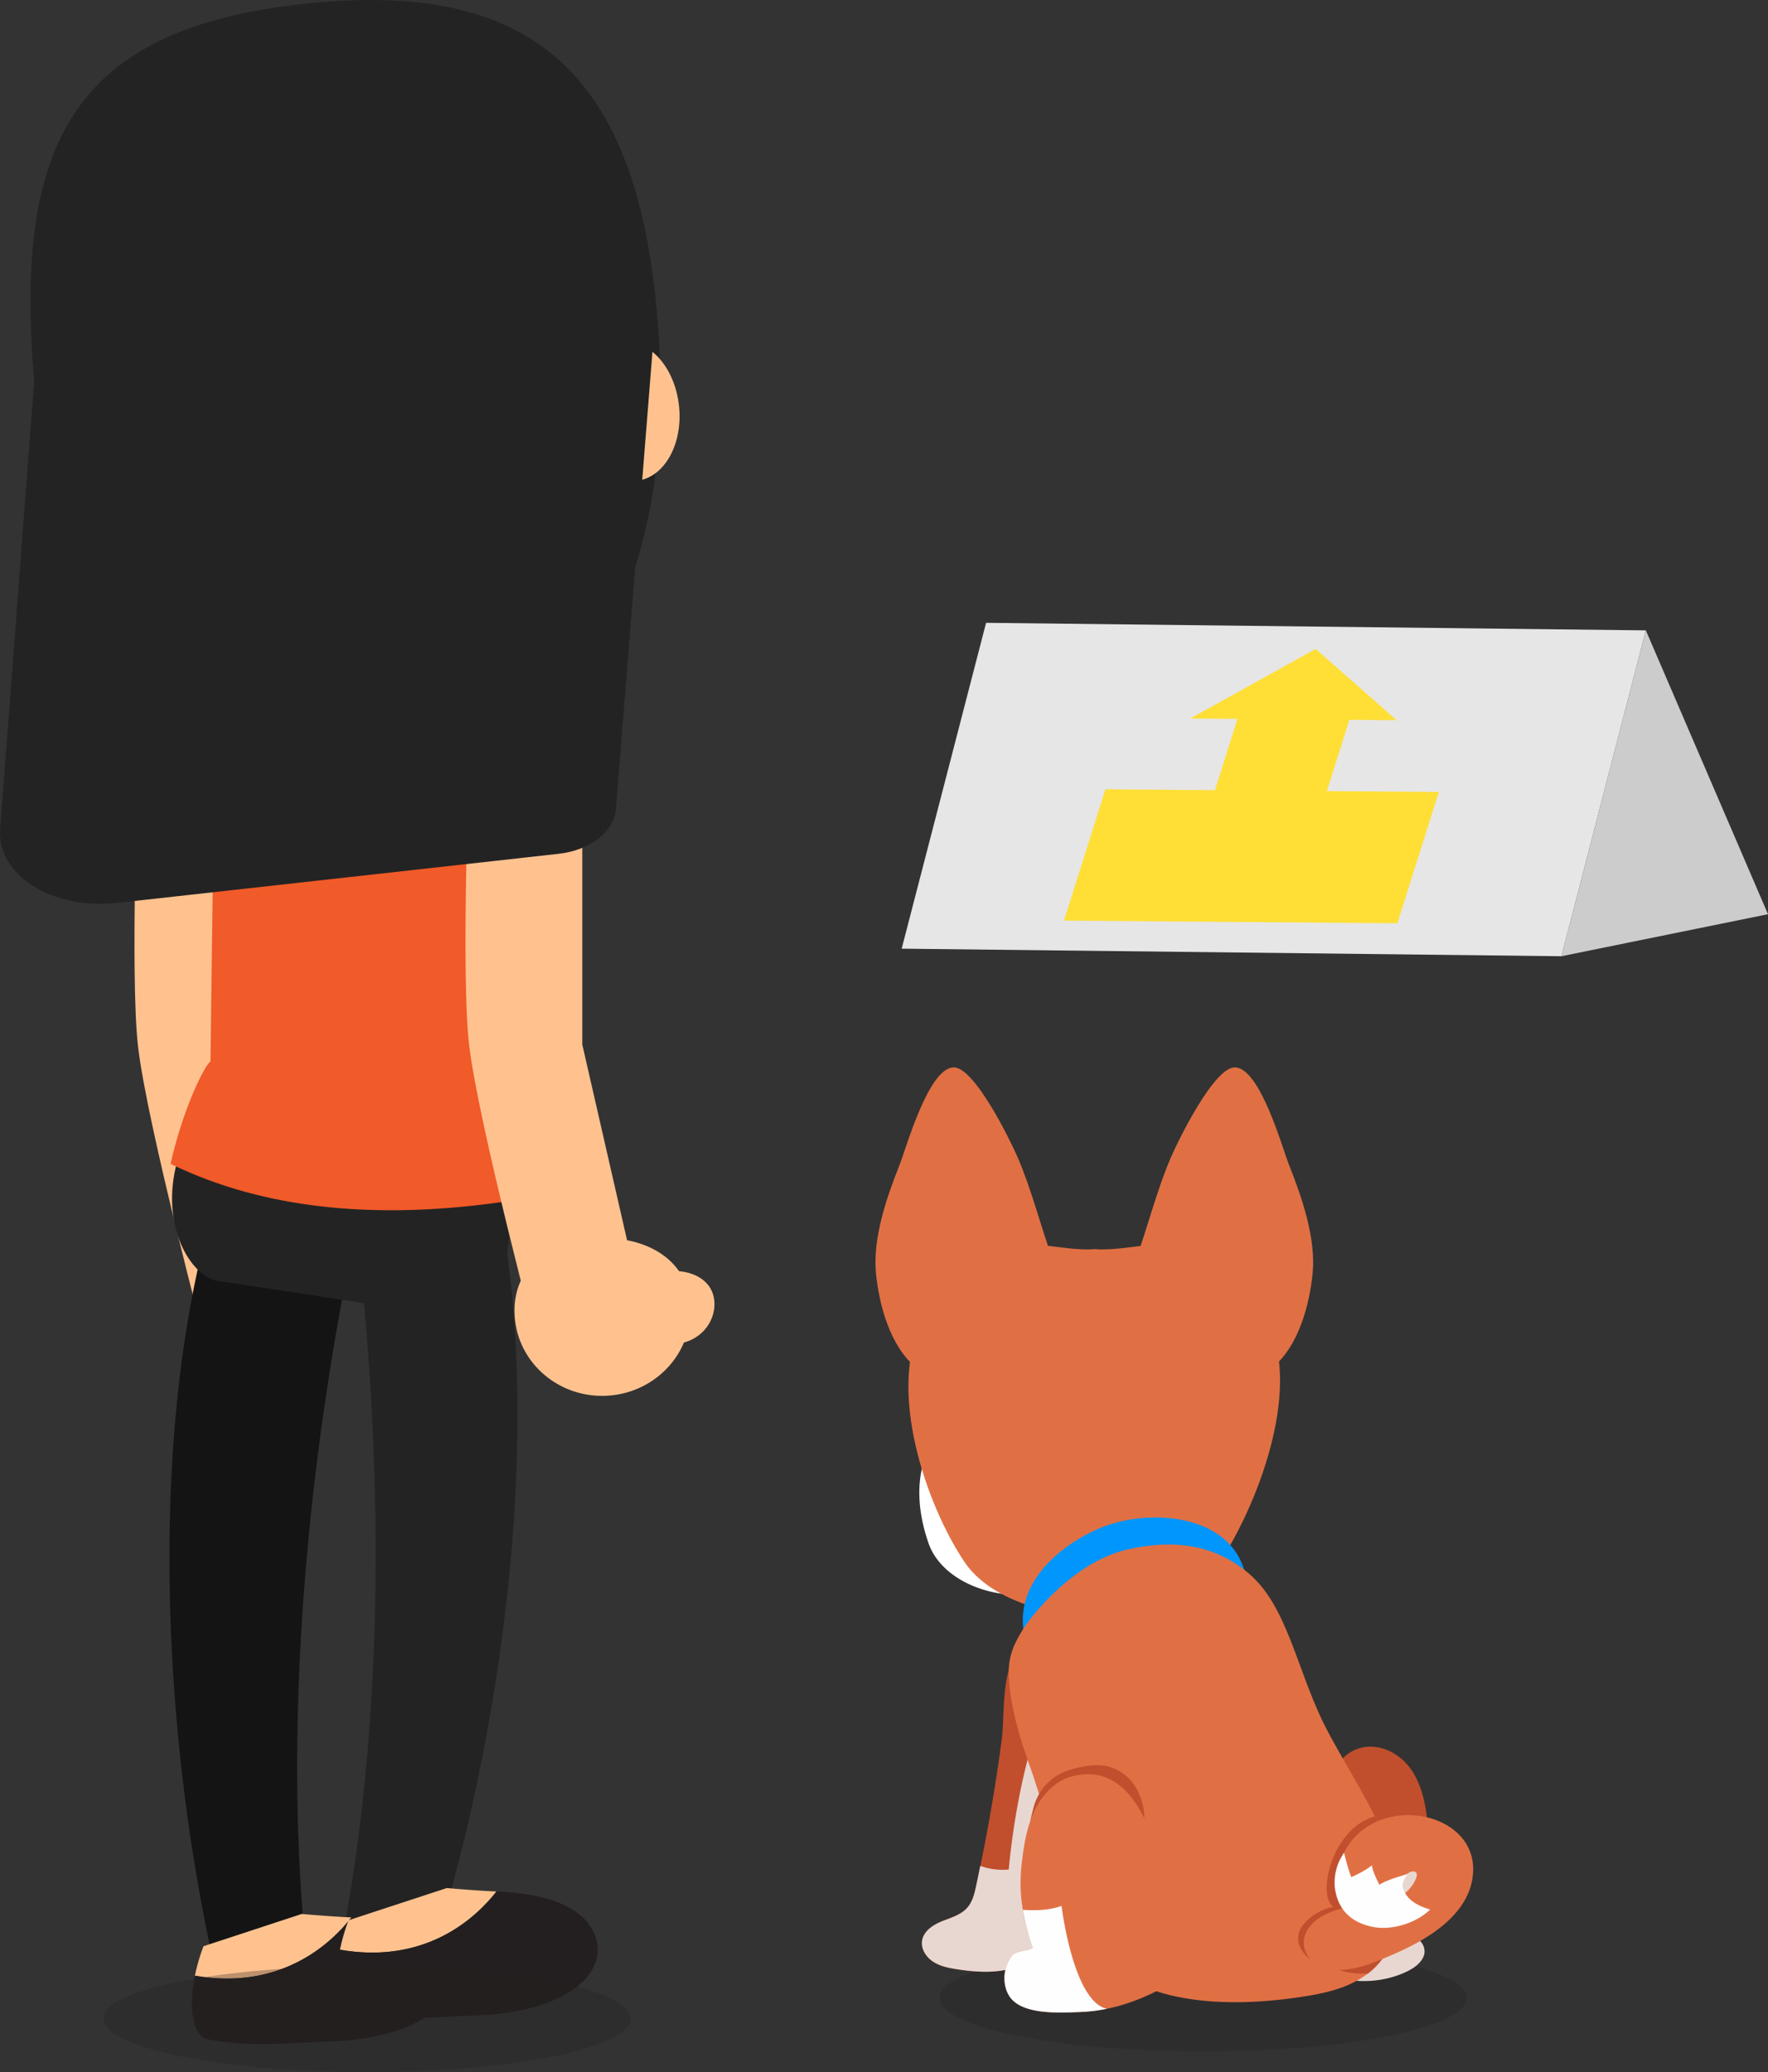 <svg id="Ebene_1" data-name="Ebene 1" xmlns="http://www.w3.org/2000/svg" viewBox="0 0 779.84 914.03"><rect x="0" y="0" width="779.84" height="914.03" fill="#333333" stroke="none"/><defs><style>.cls-1,.cls-11{fill:#231f20;}.cls-1{opacity:0.3;}.cls-2{fill:#c14f2d;}.cls-3{fill:#e8d7d1;}.cls-4{fill:#fff;}.cls-5{fill:#e07044;}.cls-6{fill:#0096fc;}.cls-7{fill:#fefefe;}.cls-8{fill:#ffc28f;}.cls-9{fill:#232323;}.cls-10{fill:#141414;}.cls-12{fill:#f15a29;}.cls-13{fill:#e09d6c;}.cls-14{fill:#e6e6e6;}.cls-15{fill:#ccc;}.cls-16{fill:#ffdf35;}</style></defs><path class="cls-1" d="M800.06,904c0,13.06-52,23.64-116.19,23.64S567.66,917.09,567.66,904,619.8,881,684,881,800.06,891,800.06,904Z" transform="translate(-153.16 -22.74)"/><path class="cls-2" d="M783.61,838.71c-.41-11-1.19-24.71-7.37-34.46-3.61-5.7-9.89-10.43-17.26-11a16.86,16.86,0,0,0-13.46,5.07c-1.46,1.64-1.74,3.71-3,5.31-1.43,1.77-4,3.25-5.69,4.91a56.1,56.1,0,0,0-15.33,26.82,50.94,50.94,0,0,0-1,17.18l63-6.35C783.65,843.69,783.71,841.2,783.61,838.71Z" transform="translate(-153.16 -22.74)"/><path class="cls-3" d="M775.49,877.28a82.16,82.16,0,0,0,8-31.1l-63,6.35c.07.62.14,1.25.24,1.87.77,5.24.29,9,.22,14.1-.13,9.43,6.34,18.77,15.24,23.62,10.77,5.86,25,5.83,36.43.79,3.74-1.65,7.45-4.09,8.62-7.64S779.65,877.13,775.49,877.28Z" transform="translate(-153.16 -22.74)"/><path class="cls-4" d="M587.58,641.2a26,26,0,0,1,8.34-.92c29.38,1.35,41.35,39,35.6,66.81-5.92,28.65-59.43,23.29-68.8-3.64C551.49,671.15,564.83,647.57,587.58,641.2Z" transform="translate(-153.16 -22.74)"/><path class="cls-5" d="M559.72,606.13c7-13.92,19.39-30.72,35.15-34,12.71-2.64,26.57,2.18,40,1.71v-.09l1.19,0,1.18,0v.09c13.49.47,27.35-4.35,40.06-1.71,15.76,3.27,28.12,20.07,35.14,34,15.1,29.92-4.91,81.45-22.07,107-11.29,16.82-33.63,21.7-53.13,23.36v.2l-1.18-.1-1.19.1v-.2c-19.49-1.66-45.06-8-56.35-24.84C561.42,686.1,544.63,636.05,559.72,606.13Z" transform="translate(-153.16 -22.74)"/><path class="cls-5" d="M557.28,626c27.28,22.26,71.34-17.41,60.27-47.58-5.35-14.59-9.23-30.6-15.56-45.27-3.2-7.41-19.1-39.94-28.27-39.58-11.1.43-20.8,35.53-23.77,43-5.64,14.14-11.93,32.38-10.41,47.8C540.92,598.54,545.83,616.68,557.28,626Z" transform="translate(-153.16 -22.74)"/><path class="cls-5" d="M714.4,626c-27.28,22.26-71.34-17.41-60.27-47.58,5.35-14.59,9.22-30.6,15.55-45.27,3.2-7.41,19.1-39.94,28.28-39.58,11.1.43,20.79,35.53,23.76,43,5.65,14.14,11.93,32.38,10.42,47.8C730.75,598.54,725.84,616.68,714.4,626Z" transform="translate(-153.16 -22.74)"/><path class="cls-2" d="M583.71,854.64c-.74,3.41-1.58,7-3.88,9.58-2.8,3.2-7.19,4.42-11.15,6s-8.07,4.31-8.78,8.48c-.62,3.63,1.69,7.27,4.8,9.32s6.88,2.8,10.56,3.37c7.2,1.11,14.59,1.67,21.7.24s14-5,18.1-10.95c2.78-4,4.15-8.78,5.33-13.49,7.59-30.21,9.41-61.54,11.2-92.65.53-9.17.54-19.69-6.39-25.88a16.14,16.14,0,0,0-15.12-3.34c-16.57,5-13.35,31.54-15.05,44.51Q590.74,822.48,583.71,854.64Z" transform="translate(-153.16 -22.74)"/><path class="cls-3" d="M626.39,749.89l-1.59,1.93s-20.47,30.77-26.71,95.59a29.57,29.57,0,0,1-12.54-1.59c-.61,2.94-1.19,5.89-1.83,8.82-.75,3.41-1.59,7-3.89,9.58-2.8,3.2-7.19,4.42-11.15,6s-8.07,4.31-8.78,8.48c-.62,3.63,1.69,7.27,4.8,9.32s6.88,2.8,10.56,3.37c7.2,1.11,14.59,1.67,21.7.24s14-5,18.1-10.95c2.78-4,4.15-8.78,5.33-13.49,7.59-30.21,9.41-61.54,11.2-92.65C632.09,766,632.12,756.18,626.39,749.89Z" transform="translate(-153.16 -22.74)"/><path class="cls-6" d="M699.09,708.72c3.58,6,6.13,16.85,5.52,23.66-.59,6.49-3.38,12.84-6.22,17.62a49.68,49.68,0,0,1-26,21c-14.75,5.41-30.43,9.83-46.36.24-7.95-4.79-15-10-19.18-20.81-11-28.27,16-48,34.12-54.64C658.54,689.36,687.92,690.05,699.09,708.72Z" transform="translate(-153.16 -22.74)"/><path class="cls-5" d="M650.72,706.17c19-4.25,37.51-2.86,53.47,10.82,16.3,14,20.65,40.36,32.15,64.57,9.08,19.1,31.61,50.83,33.6,71.51,3.84,39.92-22.1,47.06-39.55,50-28.58,4.82-76.22,6.86-95.59-22.1-3.69-5.51-5.77-12-7.8-18.32q-9.07-28.33-18.13-56.66c-1.67-5.21-10.49-27-10.78-45.06-.13-8.09,2.66-13.73,6.46-19.76C607.91,735.85,626.56,711.58,650.72,706.17Z" transform="translate(-153.16 -22.74)"/><path class="cls-2" d="M619.48,805.86A33.55,33.55,0,0,1,631.1,802a27.63,27.63,0,0,1,10.21-.23,20.39,20.39,0,0,1,13.09,9.83,27.8,27.8,0,0,1,3.38,16.58c-.32,3.26-2,7.21-5.18,7-1.5-.09-2.76-1.16-4-2.06A23.28,23.28,0,0,0,620,834.59c-1.36,1.23-2.65,2.66-4.37,3.22a6.23,6.23,0,0,1-6.63-2.43c-3.13-4.11-1.18-10.59,0-15.14A23.82,23.82,0,0,1,619.48,805.86Z" transform="translate(-153.16 -22.74)"/><path class="cls-5" d="M671.08,879.83c-3-23.52-10.07-82.51-44.91-73.57-7.41,1.9-13.26,8-16.67,15.11s-4.69,15-5.62,22.87c-1.42,11.91-.34,22.24,4.82,37.81-2.25,1.32-7.46,1.19-9.11,3.29a16.46,16.46,0,0,0-2.78,14.39,12.56,12.56,0,0,0,2.18,4.39c6,7.49,22,6.42,30.34,6.14,11.55-.4,22.1-3.49,32.48-8.48C670,897.86,672.18,888.58,671.08,879.83Z" transform="translate(-153.16 -22.74)"/><path class="cls-7" d="M621.39,863.45c-7.36,2.74-17,1.72-17.06,1.71a113.72,113.72,0,0,0,4.37,16.89c-2.25,1.32-7.46,1.19-9.11,3.29a16.46,16.46,0,0,0-2.78,14.39,12.56,12.56,0,0,0,2.18,4.39c6,7.49,22,6.42,30.34,6.14a73.47,73.47,0,0,0,12.07-1.44C626.48,905.7,621.39,863.45,621.39,863.45Z" transform="translate(-153.16 -22.74)"/><path class="cls-2" d="M769.94,853.07c-.81-8.4-5-18.63-10.31-29.09-5.48,1.51-10.61,5-15,11.72-6.61,9.79-8.52,24.54-3.35,28.14a24,24,0,0,0-11,5.47c-8.11,7.21-3.91,14.32,1.12,17.94a16.11,16.11,0,0,0,10.09,3.45c3.84,2,9.67,2.91,15.08,2.57C765.59,886.29,772,874.33,769.94,853.07Z" transform="translate(-153.16 -22.74)"/><path class="cls-5" d="M733,870.34c-8.11,7.2-4.44,15.39.59,19,5.59,4,16.56,2.37,23.81-.36,14.94-5.66,44.31-17.31,45.53-40.42,1.55-29.5-50.1-36.47-59.38-2.26-3.21,11.86,3,19.47,11.55,20.68,9.26,1.31,17.3-1.8,26.46-7.07-2.48-1.16-8-.07-9.7-2.68s1-9.1,4.64-9,.22,5.74-1.73,7.83c-3.34,3.61-8.55,5.54-12.47,6C754.47,863.07,740.7,863.54,733,870.34Z" transform="translate(-153.16 -22.74)"/><path class="cls-7" d="M761.6,854.13c-1-1.91-3.09-6.23-3.32-8.59-3.07,2.63-9.11,5.23-9.11,5.23A100.86,100.86,0,0,1,746,840a23.12,23.12,0,0,0-4.08,15.26c1.4,11.13,8.67,15.92,17.13,17.52,7.16,1.35,17.84-1,24.92-7.71-4.72-1.51-8.36-3.25-10.58-6.58-2-3-2.39-5,.71-9.25C773,849.84,765,851.74,761.6,854.13Z" transform="translate(-153.16 -22.74)"/><path class="cls-8" d="M295,620H245s-27.1-101.39-31-136.06c-3.41-30.3,0-121.94,0-121.94h50V484.5Z" transform="translate(-153.16 -22.74)"/><path class="cls-9" d="M375.82,568.1c14.72,95.73-1.09,216.48-30.55,312.08L303,883.47c22.63-113.05,17.53-237.27,6.32-326C308,546.91,375.82,568.1,375.82,568.1Z" transform="translate(-153.16 -22.74)"/><path class="cls-10" d="M241.81,576.33c-22.23,94.27-16,215.89,5.82,313.51l41.9,6.62C275.89,782,290.77,658.55,308.94,571,311.11,560.56,241.81,576.33,241.81,576.33Z" transform="translate(-153.16 -22.74)"/><path class="cls-9" d="M170.8,214.7C155.14,90.21,180.62,35.3,289.42,24.2c106.28-10.83,151,37.87,155,162.27,3.18,97.73-43.06,182.66-118.64,190.46S183,311.83,170.8,214.7Z" transform="translate(-153.16 -22.74)"/><path class="cls-8" d="M457.64,598.16c1.43,20.73-14.75,38.74-36.14,40.21s-39.88-14.14-41.31-34.87,13.77-33,35.16-34.49S456.22,577.43,457.64,598.16Z" transform="translate(-153.16 -22.74)"/><path class="cls-8" d="M468.25,596.9c.66,9.6-7,18-17.13,18.65s-18.87-6.52-19.53-16.12,6.54-15.3,16.66-16S467.59,587.3,468.25,596.9Z" transform="translate(-153.16 -22.74)"/><path class="cls-9" d="M380,551.93l-3.17,24.17c-1.67,13.62-39.1,24.54-51.48,23.25L252,588.16l-1.94-.2c-12.38-1.29-26.6-24.25-18.76-52.84,0,0,1.82-8,2.88-12l144.13,14.66C378.57,541.9,380.37,546.89,380,551.93Z" transform="translate(-153.16 -22.74)"/><path class="cls-8" d="M271.47,360.43a76.73,76.73,0,0,1,.57,20.22c-2.06,19.89-11.32,36.78-24,47l-15.08-41C228.66,381.82,222.22,365.26,271.47,360.43Z" transform="translate(-153.16 -22.74)"/><path class="cls-8" d="M239.13,894.23a82.92,82.92,0,0,1,3.8-13L286.26,867s12.4,1.12,21.91,1.53C299.56,879.59,277.53,900.88,239.13,894.23Z" transform="translate(-153.16 -22.74)"/><path class="cls-11" d="M308.17,868.5c15.27.66,38.24,3.86,43.8,20.33,5.24,15.55-12.6,33.06-53.05,34.39-15.95.53-35.17,2.82-55.39-1.14-6.1-3.72-6.91-15.45-4.4-27.85C277.53,900.88,299.56,879.59,308.17,868.5Z" transform="translate(-153.16 -22.74)"/><path class="cls-8" d="M303.12,882.78a81.83,81.83,0,0,1,3.79-13l43.34-14.21s12.4,1.12,21.91,1.53C363.54,868.14,341.51,889.44,303.12,882.78Z" transform="translate(-153.16 -22.74)"/><path class="cls-11" d="M372.16,857.06c15.26.65,38.24,3.86,43.79,20.33,5.24,15.55-12.6,33.05-53.05,34.38-15.95.53-35.16,2.82-55.38-1.14-6.11-3.71-6.91-15.44-4.4-27.85C341.51,889.44,363.54,868.14,372.16,857.06Z" transform="translate(-153.16 -22.74)"/><path class="cls-12" d="M272,380.65a76.73,76.73,0,0,0-.57-20.22,217.5,217.5,0,0,1,105.59,10.94,77.3,77.3,0,0,0-4.71,19.68c-2,19,3,36.6,12.47,49.13L371.65,506.5c1.86,1.65,9.24,19.5,9.58,45.47-58.17,9.16-109.72,5.1-152.82-15.85C234,511.21,243.55,492.44,246,491l1-78C259.71,402.8,270,400.54,272,380.65Z" transform="translate(-153.16 -22.74)"/><path class="cls-12" d="M386.25,411.77c5.15,9.65,9.11,22.85,5.65,33.23-2.44,7.32-12.24,18.9-19.32,22-15.17,6.59-25,3.25-41.47,4-14.38.7-29,.25-42.81-3.8s-26.85-12-34.93-23.89c-1.42-2.11-2.74-4.54-2.39-7.06.36-2.69,2.5-4.75,4.61-6.46,19.46-15.7,45.87-19.7,67.24-32.68,12.87-7.81,41.73-21.11,54.23-25.76C377.56,373.83,381.29,402.5,386.25,411.77Z" transform="translate(-153.16 -22.74)"/><path class="cls-13" d="M357,287.67l-7.68,74.06c-1.2,11.54-13.06,19.76-26.5,18.36s-23.36-11.87-22.16-23.4l7.68-74.07Z" transform="translate(-153.16 -22.74)"/><path class="cls-8" d="M194.11,223.06c8,77.89,66.42,135.57,129.19,129.21,58.82-5.95,108.12-75,100.09-152.86s-66-101.25-129.33-94.72S186.07,145.17,194.11,223.06Z" transform="translate(-153.16 -22.74)"/><path class="cls-8" d="M409,206.42c1.74,16.92,12.93,29.62,25,28.38s20.43-16,18.68-32.89-12.94-29.62-25-28.37S407.23,189.51,409,206.42Z" transform="translate(-153.16 -22.74)"/><path class="cls-8" d="M174.44,230.85c1.74,16.79,11.15,29.58,21,28.56S212,244,210.24,227.16s-11.15-29.57-21-28.55S172.71,214.07,174.44,230.85Z" transform="translate(-153.16 -22.74)"/><path class="cls-8" d="M441,619H391s-27.1-101.39-31-136.06c-3.41-30.3,0-121.94,0-121.94h50V483.5Z" transform="translate(-153.16 -22.74)"/><path class="cls-9" d="M205.05,421l194.68-21.66c13.61-1.51,24.31-9.82,25.08-19.47l16.58-207.41S386,51.39,298.78,67c-40.76,7.27-129,103.9-129,103.9L153.23,388.22C151.66,408.76,176.09,424.21,205.05,421Z" transform="translate(-153.16 -22.74)"/><path class="cls-1" d="M431.26,913.13c0,13-52,23.63-116.2,23.63s-116.21-10.58-116.21-23.63S251,890,315.19,890,431.26,900.07,431.26,913.13Z" transform="translate(-153.16 -22.74)"/><polygon class="cls-14" points="688.73 421.8 397.72 418.46 434.95 274.73 725.96 278.06 688.73 421.8"/><polygon class="cls-15" points="725.96 278.06 779.84 403.26 688.73 421.8 725.96 278.06"/><polygon class="cls-16" points="634.65 349.36 616.37 407.27 469.3 406.08 487.58 348.17 535.91 348.56 545.83 317.12 524.98 316.95 580.32 286.26 616.05 317.69 595.2 317.52 585.28 348.96 634.65 349.36"/></svg>